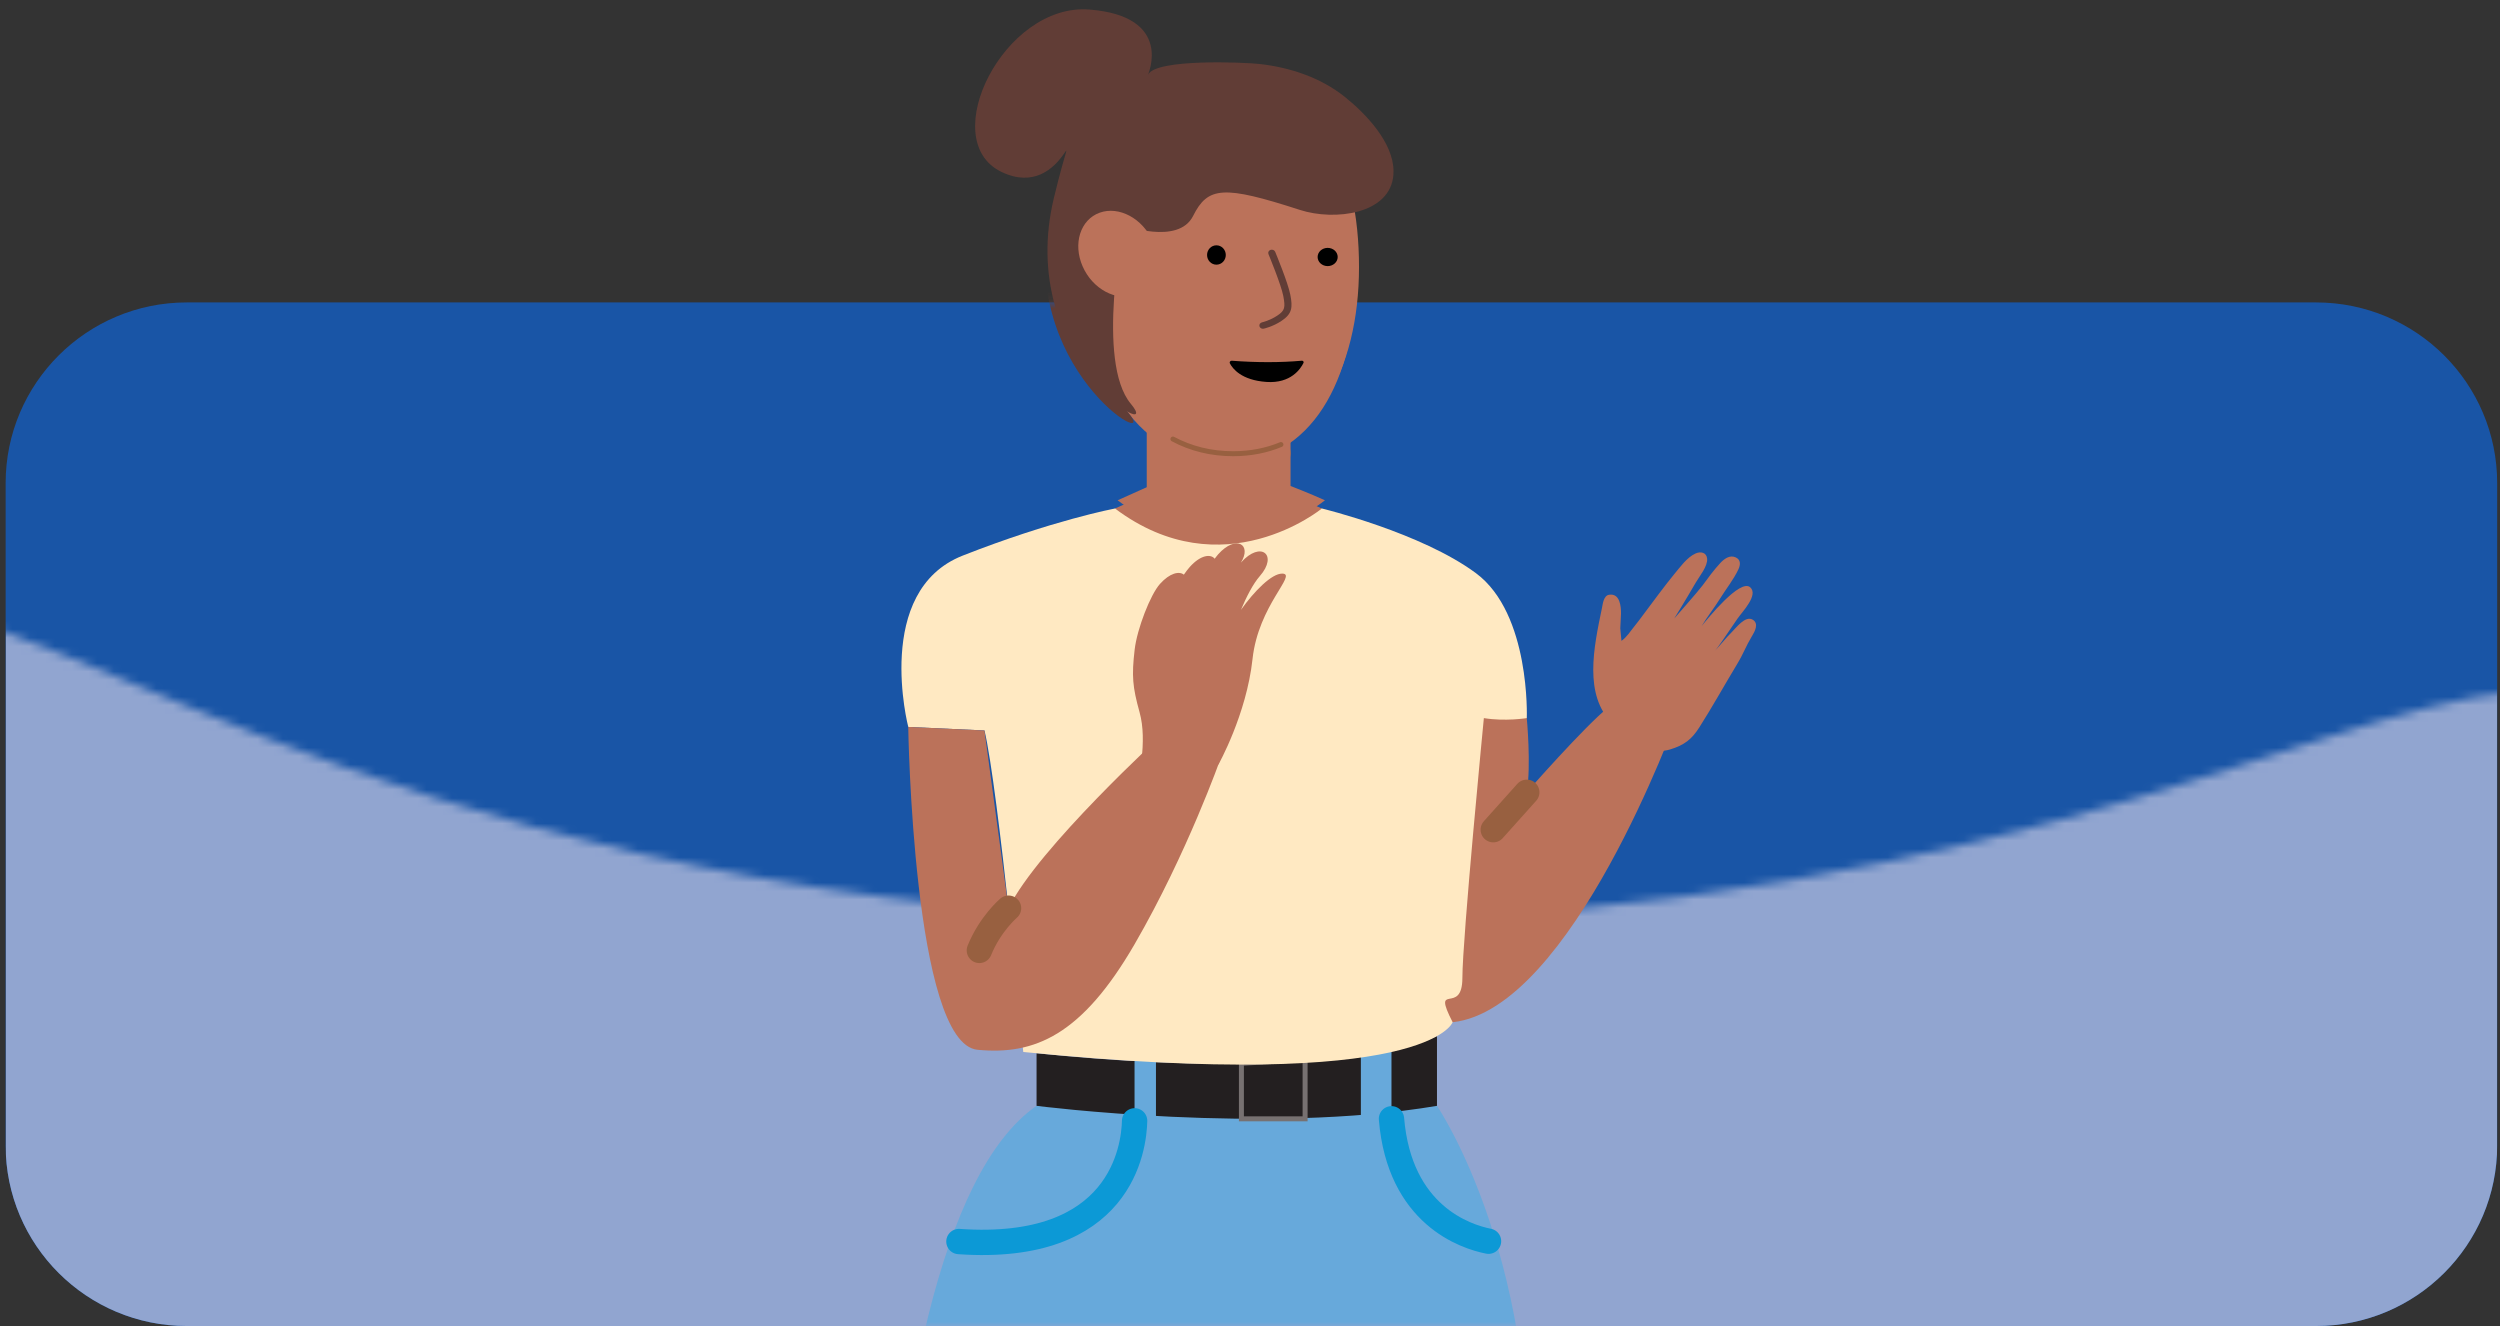 <svg width="296" height="157" viewBox="0 0 296 157" fill="none" xmlns="http://www.w3.org/2000/svg">
<rect x="0" y="0" width="296" height="157" fill="#333333" stroke="none"/>
<g clip-path="url(#clip0_5104_4603)">
<path d="M274.208 35.807H22.126C10.274 35.807 0.667 45.389 0.667 57.208V135.599C0.667 147.418 10.274 157 22.126 157H274.208C286.059 157 295.667 147.418 295.667 135.599V57.208C295.667 45.389 286.059 35.807 274.208 35.807Z" fill="#1955A6"/>
<mask id="mask0_5104_4603" style="mask-type:luminance" maskUnits="userSpaceOnUse" x="-53" y="70" width="384" height="194">
<path d="M-30.439 74.2C-6.195 59.437 21.378 95.376 104.527 106.168C151.464 112.261 191.652 107.165 199.138 106.168C268.795 96.899 294.734 71.832 314.496 86.041C334.749 100.601 335.007 146.726 319.226 178.391C270.759 275.648 32.551 296.744 -32.019 204.439C-62.106 161.426 -57.963 90.961 -30.442 74.2H-30.439Z" fill="white"/>
</mask>
<g mask="url(#mask0_5104_4603)">
<path d="M274.208 35.807H22.126C10.274 35.807 0.667 45.389 0.667 57.208V135.599C0.667 147.418 10.274 157 22.126 157H274.208C286.059 157 295.667 147.418 295.667 135.599V57.208C295.667 45.389 286.059 35.807 274.208 35.807Z" fill="#91A5D0"/>
</g>
<mask id="mask1_5104_4603" style="mask-type:luminance" maskUnits="userSpaceOnUse" x="0" y="35" width="296" height="122">
<path d="M274.208 35.807H22.126C10.274 35.807 0.667 45.389 0.667 57.208V135.599C0.667 147.418 10.274 157 22.126 157H274.208C286.059 157 295.667 147.418 295.667 135.599V57.208C295.667 45.389 286.059 35.807 274.208 35.807Z" fill="white"/>
</mask>
<g mask="url(#mask1_5104_4603)">
<path d="M170.139 130.932C170.139 130.932 183.001 149.721 180.767 182.069C178.532 214.417 162.764 310.073 162.764 310.073C162.764 310.073 152.347 314.256 140.638 310.073C140.638 310.073 141.253 208.564 142.485 187.648C142.485 187.648 135.593 233.382 131.393 247.326C131.393 247.326 125.146 306.539 122.725 311.932C122.725 311.932 108.471 313.697 100.83 310.908C100.83 310.908 100.583 260.712 103.665 244.816C103.665 244.816 99.576 147 122.725 130.932C122.725 130.932 142.331 125.528 170.136 130.932H170.139Z" fill="#67A9DB"/>
<path d="M122.728 124.707V130.932C122.728 130.932 149.69 134.384 170.138 130.932V122.668C170.138 122.668 159.192 128.416 122.728 124.707Z" fill="#231F20"/>
<path d="M164.751 123.552V133.549H161.127V124.179L164.751 123.552Z" fill="#67A9DB"/>
<path d="M134.33 125.635L136.866 125.309V134.803H134.33V125.635Z" fill="#67A9DB"/>
<path d="M154.523 125.446V132.468H146.983V125.895L154.523 125.446Z" stroke="#777171" stroke-width="0.59" stroke-miterlimit="10"/>
<path d="M134.338 132.708C134.267 135.889 132.768 148.339 113.536 146.998" stroke="#0C99D6" stroke-width="3" stroke-miterlimit="10" stroke-linecap="round"/>
<path d="M176.241 146.959C173.537 146.423 165.703 143.891 164.751 132.465" stroke="#0C99D6" stroke-width="3" stroke-miterlimit="10" stroke-linecap="round"/>
<path d="M180.769 85.023C180.769 85.023 181.307 90.599 180.769 93.807C180.769 93.807 187.469 86.137 190.552 83.629C190.552 83.629 200.224 79.904 198.528 84.993C198.528 84.993 186.083 119.528 171.989 121.031C171.989 121.031 165.75 118.602 166.982 107.53C168.214 96.457 173.144 81.678 173.144 81.678L180.769 85.023Z" fill="#BB725A"/>
<path d="M156.508 60.203C156.508 60.203 168.292 63.061 174.764 67.873C181.233 72.683 180.772 85.023 180.772 85.023C180.772 85.023 178.23 85.442 175.689 85.023C175.689 85.023 173.147 111.168 173.147 115.769C173.147 120.371 169.45 116.043 171.992 121.031C171.992 121.031 169.219 129.366 121.155 124.554C121.155 124.554 118.21 93.388 116.563 86.487L107.538 86.069C107.538 86.069 103.363 69.964 113.991 65.782C124.619 61.599 132.014 60.206 132.014 60.206H156.508V60.203Z" fill="#FFE9C2"/>
<path d="M152.443 52.776V58.522C152.443 58.522 154.658 59.368 156.508 60.206C156.508 60.206 144.802 69.828 132.014 60.206L135.774 58.522V49.943L152.44 52.776H152.443Z" fill="#BB725A"/>
<path d="M107.535 86.069C107.535 86.069 108.103 123.552 115.737 124.294C122.505 124.951 128.096 122.566 134.335 111.795C140.574 101.023 144.53 89.769 144.53 89.769L137.788 86.802C137.788 86.802 122.865 100.44 119.409 107.53L116.56 86.487L107.535 86.069Z" fill="#BB725A"/>
<path d="M119.412 107.53C119.412 107.53 117.227 109.391 115.957 112.528" stroke="#986040" stroke-width="3" stroke-miterlimit="10" stroke-linecap="round"/>
<path d="M180.769 93.807L176.803 98.236" stroke="#986040" stroke-width="3" stroke-miterlimit="10" stroke-linecap="round"/>
<path d="M207.452 75.28C206.631 76.66 206.48 77.301 205.648 78.675C204.152 81.149 202.747 83.692 201.191 86.134C200.299 87.533 199.434 88.22 197.74 88.735C196.017 89.257 194.293 88.505 193.096 87.547C192.35 86.95 191.578 86.342 190.906 85.674C187.497 82.28 188.688 76.712 189.676 71.968C189.767 71.527 189.86 70.528 190.505 70.421C191.817 70.203 191.935 71.837 191.927 72.647C191.921 73.23 191.853 73.81 191.842 74.394C191.839 74.555 191.998 75.866 191.982 75.877C192.558 75.494 193.091 74.684 193.36 74.35C193.802 73.802 194.227 73.241 194.644 72.674C195.424 71.615 197.411 68.954 198.199 68.018C198.893 67.194 199.728 65.984 200.765 65.527C201.383 65.253 202.058 65.426 202.124 66.138C202.209 67.052 201.213 68.223 200.776 68.982C199.56 71.089 198.229 73.23 198.229 73.23C198.229 73.23 201.07 70.014 201.586 69.31C202.25 68.407 202.923 67.479 203.694 66.652C204.133 66.181 204.8 65.672 205.5 65.99C206.131 66.274 206.076 66.874 205.832 67.399C205.275 68.596 204.364 69.729 203.664 70.859C203.027 71.891 202.094 73.085 201.473 74.128C202.14 73.304 206.049 68.44 207.237 69.546C208.226 70.465 206.269 72.453 205.744 73.211C205.431 73.663 205.121 74.114 204.814 74.571C204.539 74.982 203.365 76.726 203.019 77.082C203.598 76.485 204.432 75.434 205.031 74.853C205.522 74.38 206.647 72.82 207.542 73.383C208.272 73.843 207.767 74.763 207.454 75.286L207.452 75.28Z" fill="#BB725A"/>
<path d="M128.852 32.763C128.852 44.893 134.789 54.725 145.345 54.725C155.232 54.725 160.529 44.893 160.529 32.763C160.529 20.634 155.902 10.801 145.345 10.801C134.789 10.801 128.852 20.634 128.852 32.763Z" fill="#BB725A"/>
<path d="M138.549 52.998C140.635 54.109 143.017 54.722 145.655 54.722C147.725 54.722 149.61 54.345 151.307 53.644" stroke="#986040" stroke-width="3" stroke-miterlimit="10" stroke-linecap="round"/>
<path d="M149.179 40.02C149.21 40.02 149.245 40.017 149.278 40.009C149.322 40.001 150.34 39.776 151.367 39.1C152.671 38.241 152.69 37.471 152.421 36.042C152.16 34.646 150.689 31.112 150.626 30.962C150.544 30.762 150.294 30.666 150.08 30.737C149.86 30.811 149.75 31.033 149.833 31.233C149.846 31.268 151.339 34.849 151.587 36.171C151.834 37.496 151.798 37.868 150.867 38.479C149.978 39.065 149.091 39.262 149.083 39.262C148.855 39.311 148.713 39.516 148.768 39.724C148.814 39.902 148.987 40.02 149.179 40.02Z" fill="#613D36"/>
<path d="M153.788 43.779C153.936 43.779 154.032 43.916 153.972 44.039C153.639 44.718 152.492 46.478 149.596 46.278C146.637 46.075 145.597 44.712 145.273 44.088C145.199 43.943 145.314 43.781 145.49 43.781C148.482 44.006 151.246 44.003 153.788 43.779Z" fill="black"/>
<path d="M164.597 21.855C164.271 26.582 157.601 27.34 153.571 26.043C144.492 23.114 142.683 23.275 140.929 26.749C139.175 30.226 132.73 27.83 132.73 27.83C132.73 27.83 129.42 43.899 133.573 48.845C137.728 53.792 119.882 43.609 124.501 24.578C127.54 12.068 125.994 25.309 118.262 21.545C110.53 17.781 118.622 1.672 128.668 2.457C138.7 3.243 135.604 10.127 135.596 10.147C136.474 8.195 147.075 8.677 148.719 8.857C152.43 9.265 156.017 10.478 158.847 12.731C161.4 14.765 164.608 18.154 164.606 21.493C164.606 21.616 164.6 21.737 164.592 21.855H164.597Z" fill="#613D36"/>
<path d="M129.889 26.366C132.17 25.542 134.972 27.036 136.144 29.703C137.319 32.369 136.421 35.197 134.14 36.021C131.86 36.845 129.057 35.35 127.885 32.684C126.71 30.017 127.608 27.19 129.889 26.366Z" fill="#BB725A"/>
<path d="M135.179 89.972C135.36 87.971 135.417 86.109 134.921 84.314C134.089 81.308 133.979 80.046 134.344 76.906C134.63 74.456 136.205 70.402 137.339 69.138C138.519 67.818 139.636 67.605 140.169 68.04C140.405 67.698 140.641 67.383 140.871 67.126C142.153 65.694 143.353 65.565 143.819 66.154C143.954 65.984 144.091 65.787 144.223 65.639C146.358 63.252 148.274 64.479 146.915 66.625C146.924 66.617 146.932 66.606 146.94 66.595C149.279 63.98 151.367 65.697 149.161 68.212C148.359 69.127 147.588 70.646 146.926 72.209C148.502 70 150.58 67.876 151.84 67.914C153.637 67.972 148.988 71.65 148.299 78.031C147.588 84.593 144.264 90.517 144.264 90.517L135.181 89.966L135.179 89.972Z" fill="#BB725A"/>
</g>
<path d="M152.801 51.76V57.542C152.801 57.542 155.022 58.393 156.876 59.236C156.876 59.236 145.142 68.918 132.324 59.236L136.093 57.542V48.91L152.799 51.76H152.801Z" fill="#BB725A"/>
<path d="M129.154 31.623C129.154 43.828 135.105 53.722 145.687 53.722C155.597 53.722 160.907 43.828 160.907 31.623C160.907 19.419 156.268 9.525 145.687 9.525C135.105 9.525 129.154 19.419 129.154 31.623Z" fill="#BB725A"/>
<path d="M138.875 51.983C140.965 53.102 143.354 53.719 145.998 53.719C148.072 53.719 149.962 53.339 151.662 52.634" stroke="#986040" stroke-width="0.59" stroke-miterlimit="10" stroke-linecap="round"/>
<path d="M149.53 38.925C149.56 38.925 149.596 38.922 149.629 38.914C149.673 38.906 150.694 38.68 151.723 38C153.03 37.135 153.049 36.361 152.779 34.923C152.518 33.518 151.043 29.962 150.98 29.811C150.897 29.61 150.647 29.513 150.432 29.585C150.212 29.659 150.102 29.882 150.185 30.083C150.199 30.119 151.695 33.722 151.943 35.052C152.19 36.386 152.155 36.76 151.222 37.374C150.331 37.964 149.442 38.162 149.434 38.162C149.205 38.212 149.062 38.418 149.117 38.628C149.164 38.807 149.337 38.925 149.53 38.925Z" fill="#613D36"/>
<path d="M157.195 31.508C157.851 31.508 158.383 31.024 158.383 30.428C158.383 29.831 157.851 29.348 157.195 29.348C156.538 29.348 156.006 29.831 156.006 30.428C156.006 31.024 156.538 31.508 157.195 31.508Z" fill="black"/>
<path d="M144.025 31.337C144.637 31.337 145.134 30.824 145.134 30.191C145.134 29.558 144.637 29.045 144.025 29.045C143.412 29.045 142.916 29.558 142.916 30.191C142.916 30.824 143.412 31.337 144.025 31.337Z" fill="black"/>
<path d="M154.15 42.707C154.298 42.707 154.394 42.845 154.334 42.969C154.001 43.652 152.851 45.423 149.948 45.222C146.983 45.018 145.94 43.646 145.615 43.018C145.541 42.872 145.656 42.71 145.833 42.71C148.831 42.936 151.602 42.933 154.15 42.707Z" fill="black"/>
<path d="M164.984 20.647C164.657 25.404 157.971 26.167 153.932 24.861C144.831 21.914 143.018 22.076 141.26 25.572C139.502 29.07 133.042 26.66 133.042 26.66C133.042 26.66 129.724 42.828 133.886 47.805C138.052 52.782 120.163 42.536 124.793 23.387C127.839 10.8 126.29 24.123 118.54 20.336C110.789 16.548 118.9 0.339 128.97 1.129C139.026 1.92 135.922 8.847 135.914 8.866C136.794 6.903 147.42 7.387 149.068 7.569C152.788 7.979 156.383 9.2 159.22 11.466C161.779 13.513 164.995 16.923 164.992 20.283C164.992 20.407 164.987 20.529 164.978 20.647H164.984Z" fill="#613D36"/>
<path d="M130.194 25.186C132.48 24.357 135.289 25.861 136.464 28.544C137.642 31.227 136.742 34.072 134.456 34.901C132.169 35.73 129.36 34.226 128.186 31.543C127.008 28.86 127.908 26.015 130.194 25.186Z" fill="#BB725A"/>
</g>
<defs>
<clipPath id="clip0_5104_4603">
<rect width="295" height="157" fill="white" transform="translate(0.667)"/>
</clipPath>
</defs>
</svg>
